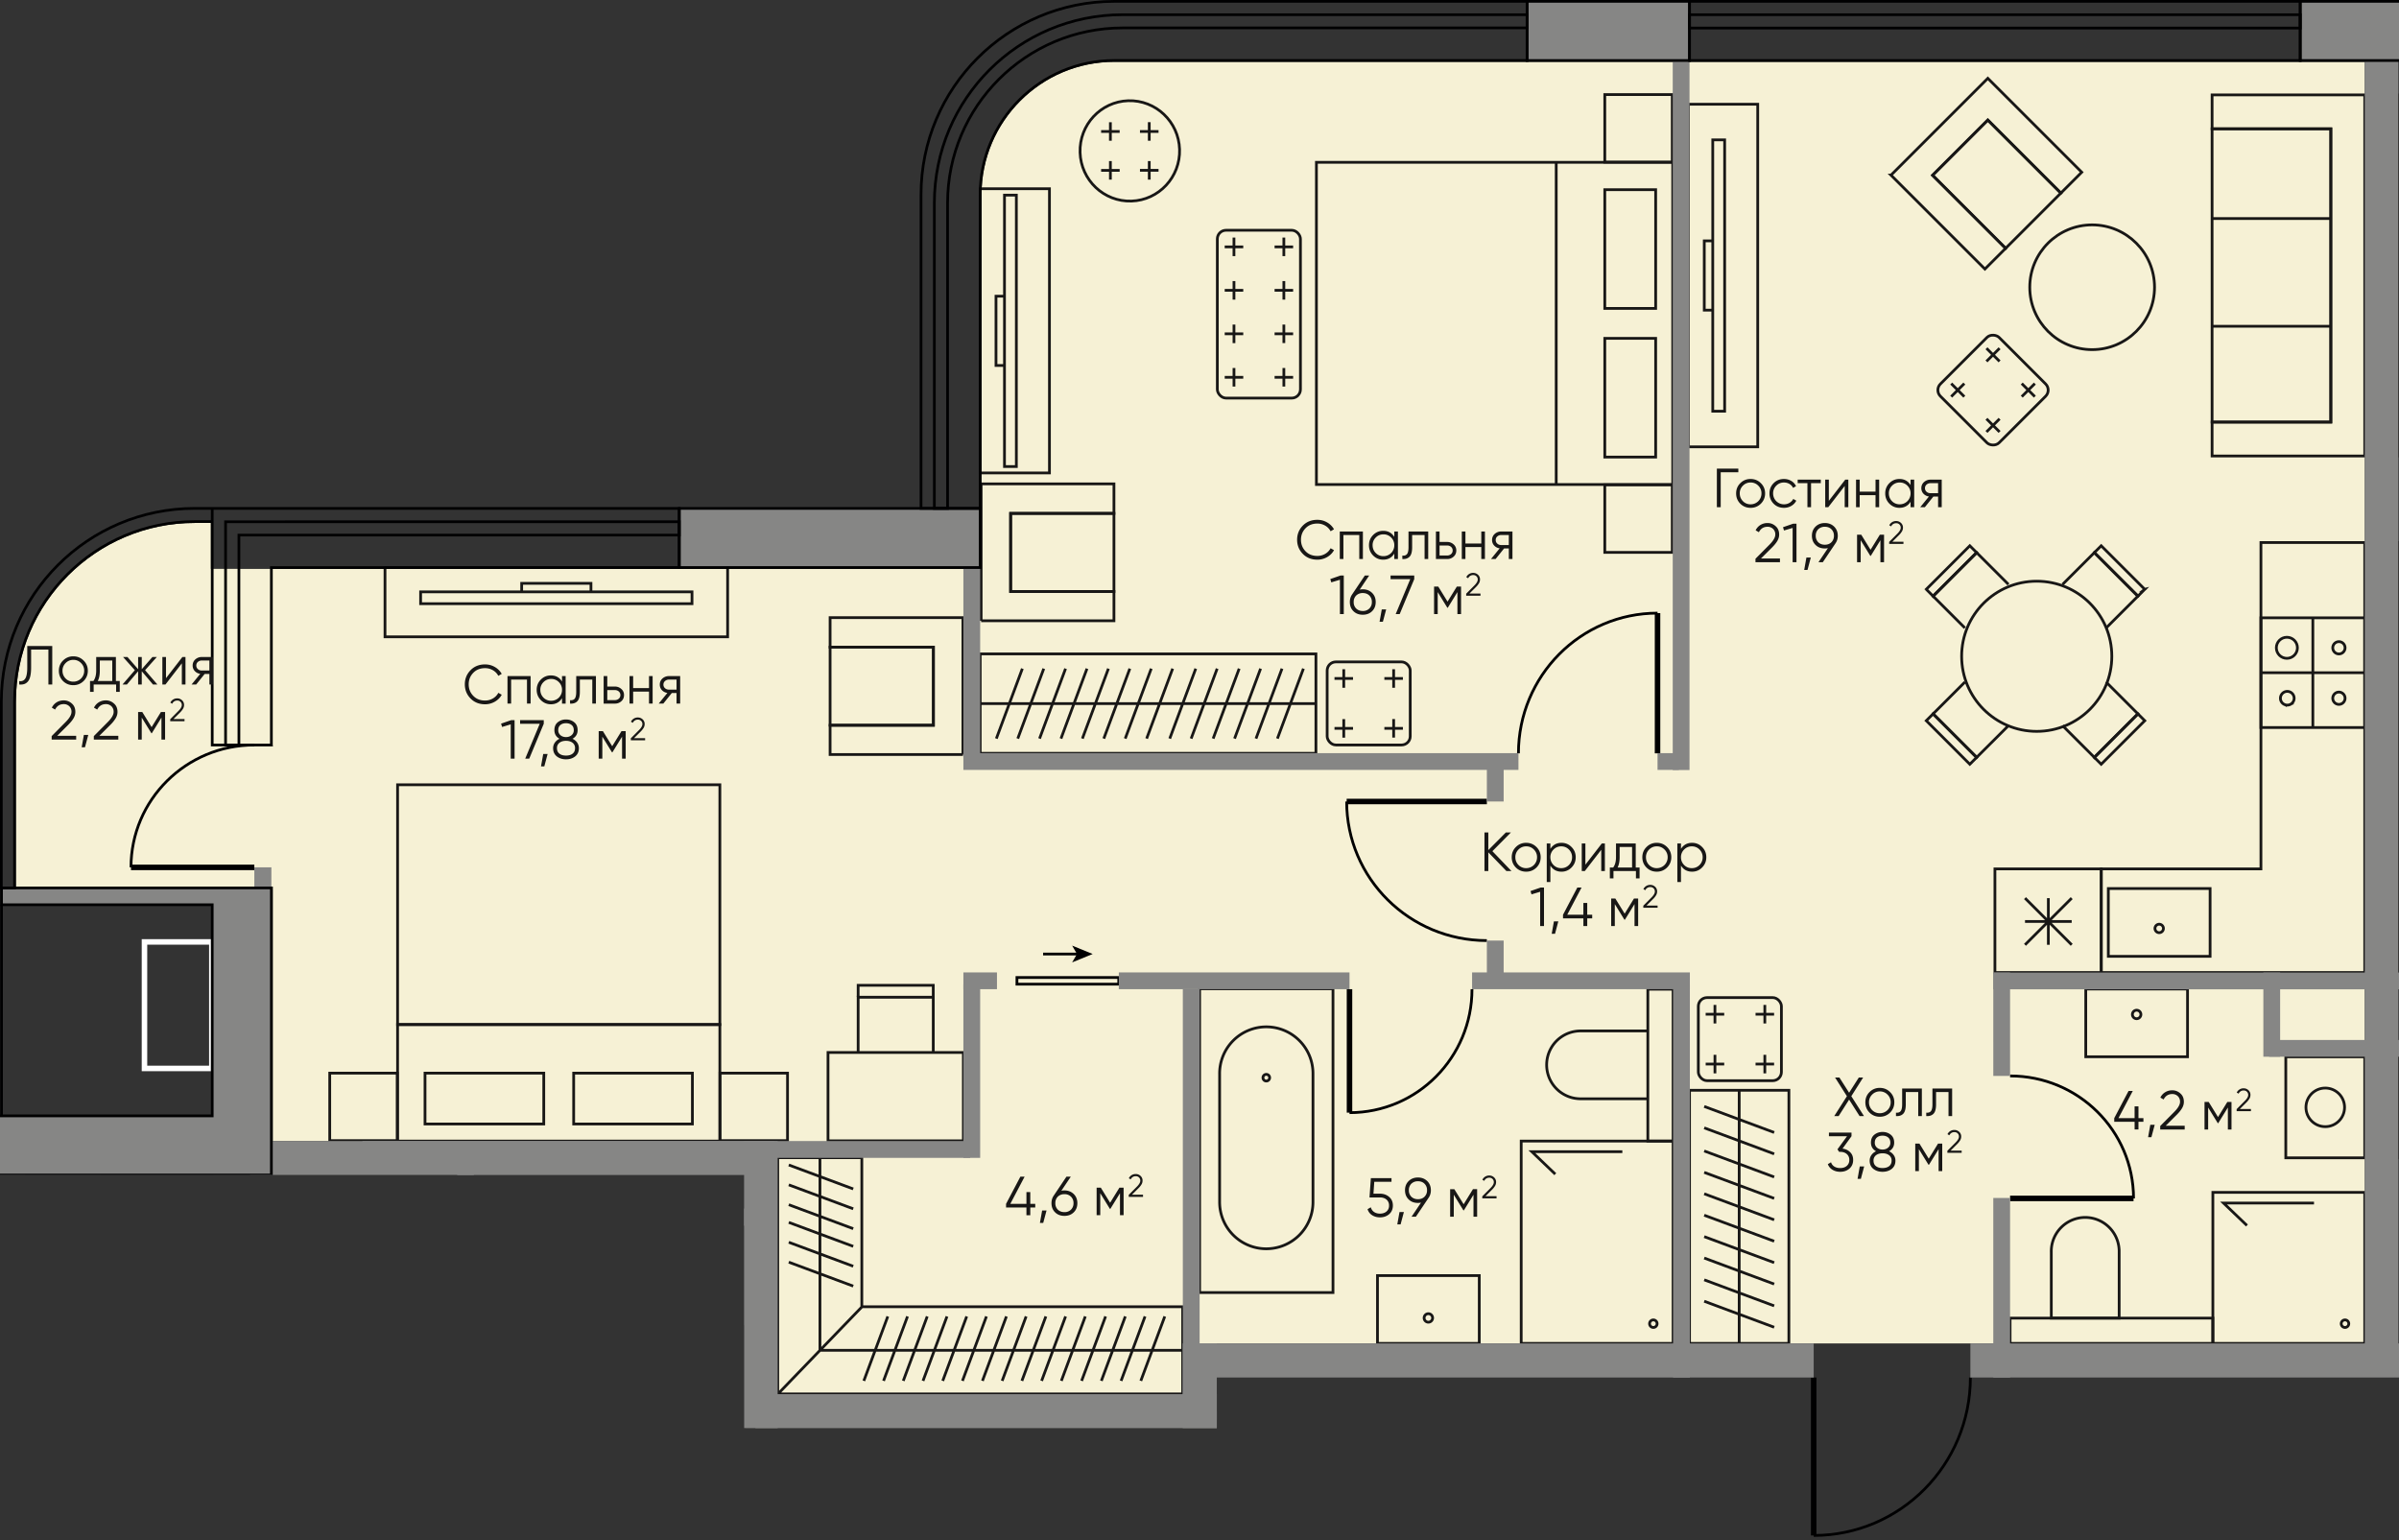 <svg version="1.1" xmlns="http://www.w3.org/2000/svg" xmlns:xlink="http://www.w3.org/1999/xlink" viewBox="59.03 0 217.853 139.886"><rect x="59.03" y="0" width="217.853" height="139.886" fill="#333333" stroke="none"/><path fill="none" d="M126.6 129.7v-22.988H59.03V44.51h81.879L140.907 0l135.976.002v125.104h-37.985l-.444 14.78h-15.103l-.693-14.78h-53.13v4.595H126.6z" data-name="Selection 1"></path><path d="M80.848 51.667h67.315v-5.618h-.002V17.68c0-6.652 5.412-12.064 12.064-12.064h37.357v.002h76.19v116.39H166.431v4.608H129.65V103.63H83.796V80.52H60.474V63.728c0-8.952 7.283-16.234 16.235-16.234h1.47v4.172h2.67Z" fill="#f6f1d5"></path><clipPath id="a"><path fill="none" d="M126.6 129.7v-22.988H59.03V44.51h81.879L140.907 0l135.976.002v125.104h-37.985l-.444 14.78h-15.103l-.693-14.78h-53.13v4.595H126.6z"></path></clipPath><g data-name="Layer 9" clip-path="url(#a)"><g data-name="Двери"><path fill="none" stroke="#000001" stroke-miterlimit="10" stroke-width=".25" d="M151.38 88.774h9.243v.605h-9.244zm2.374-2.132h3.179"></path><path fill="#000001" d="m158.256 86.642-1.865.762.443-.762-.443-.763 1.865.763z"></path><g fill="none" stroke="#000001" stroke-miterlimit="10"><path stroke-width=".5" d="M223.73 125.107v14.342"></path><path d="M237.96 125.107c0 7.92-6.37 14.342-14.23 14.342" stroke-dasharray="0 0 0 0 0 0 0 0 0 0 0 0" stroke-width=".25"></path></g><g fill="none" stroke="#000001" stroke-miterlimit="10"><path stroke-width=".5" d="M241.565 108.839h11.212"></path><path d="M241.565 97.715c6.192 0 11.212 4.98 11.212 11.124" stroke-dasharray="0 0 0 0 0 0 0 0 0 0 0 0" stroke-width=".25"></path></g><g fill="none" stroke="#000001" stroke-miterlimit="10"><path stroke-width=".5" d="M103.429 134.278v-11.199"></path><path d="M114.54 134.278c0-6.185-4.975-11.199-11.111-11.199" stroke-dasharray="0 0 0 0 0 0 0 0 0 0 0 0" stroke-width=".25"></path></g><g fill="none" stroke="#000001" stroke-miterlimit="10"><path stroke-width=".5" d="M181.578 89.839v11.212"></path><path d="M192.702 89.839c0 6.192-4.98 11.212-11.124 11.212" stroke-dasharray="0 0 0 0 0 0 0 0 0 0 0 0" stroke-width=".25"></path></g><g fill="none" stroke="#000001" stroke-miterlimit="10"><path stroke-width=".5" d="M194.052 72.791H181.32"></path><path d="M194.052 85.423c-7.031 0-12.732-5.656-12.732-12.632" stroke-dasharray="0 0 0 0 0 0 0 0 0 0 0 0" stroke-width=".25"></path></g><g fill="none" stroke="#000001" stroke-miterlimit="10"><path stroke-width=".5" d="M209.551 68.416V55.684"></path><path d="M196.92 68.416c0-7.031 5.655-12.732 12.631-12.732" stroke-dasharray="0 0 0 0 0 0 0 0 0 0 0 0" stroke-width=".25"></path></g><path d="M129.667 137.912c7.921 0 14.343 6.37 14.343 14.23" fill="none" stroke="#000001" stroke-dasharray="0 0 0 0 0 0 0 0 0 0 0 0" stroke-miterlimit="10" stroke-width=".25"></path><g fill="none" stroke="#000001" stroke-miterlimit="10"><path stroke-width=".5" d="M82.125 78.773h-11.2"></path><path d="M82.125 67.662c-6.185 0-11.2 4.974-11.2 11.11" stroke-dasharray="0 0 0 0 0 0 0 0 0 0 0 0" stroke-width=".25"></path></g></g><g data-name="Мебель" fill="none" stroke="#181716" stroke-dasharray="0 0 0 0 0 0 0 0 0 0 0 0" stroke-miterlimit="10" stroke-width=".25"><path d="M241.565 119.714h18.415v2.294h-18.415zM95.134 71.273H124.4V93.05H95.134z"></path><path d="M95.134 93.049H124.4v10.58H95.134z"></path><path d="M97.626 97.459h10.783v4.62H97.626zm13.499 0h10.782v4.62h-10.782zm-22.152 0h6.131v6.131h-6.131zm35.442 0h6.13v6.131h-6.13zM93.992 51.544h31.113v6.291H93.992z"></path><path d="M97.226 53.751h24.645v1.078H97.226zm9.177-.771h6.292v.771h-6.292zm72.171-38.241h21.775v29.265h-21.775zm21.776 0h10.58v29.265h-10.58z"></path><path d="M204.76 30.73h4.62v10.782h-4.62zm0-13.5h4.62v10.783h-4.62zm0 26.804h6.13v6.131h-6.13zm0-35.442h6.13v6.131h-6.13zm-56.72 8.549h6.291v25.812h-6.29z"></path><path d="M150.247 17.724h1.078V42.37h-1.078zm-.77 9.176h.77v6.293h-.77zm18.49 62.9h12.112v27.586h-12.112z"></path><path d="M174.023 113.413a4.24 4.24 0 0 1-4.24-4.24v-11.61a4.24 4.24 0 1 1 8.479 0v11.61a4.24 4.24 0 0 1-4.239 4.24Z"></path><path d="M174.326 97.876a.302.302 0 1 0-.606 0 .302.302 0 0 0 .606 0m-26.2-41.496h12.062v-2.657h-9.383v-7.096h9.383v-2.681h-12.062v12.435z"></path><path d="M150.805 46.626h9.383v7.092h-9.383zm79.945-30.721 8.53 8.529 1.88-1.88-6.635-6.634 1.28-1.28 2.622-2.622 1.115-1.116 6.635 6.635 1.895-1.896-8.529-8.529-8.792 8.793z"></path><path d="m234.528 15.916 5.015-5.014 6.634 6.634-5.014 5.015zm-88.055 52.612h-12.062V65.87h9.382v-7.096h-9.382v-2.68h12.062v12.434z"></path><path d="M134.411 58.773h9.382v7.092h-9.382zm139.361-17.361H259.91v-3.08h10.783V11.697H259.91v-3.08h13.863v32.795z"></path><path d="M259.909 29.63h10.783v8.702H259.91zm0-9.782h10.783v9.781H259.91zm0-8.151h10.783v8.151H259.91zm-47.551-2.229h6.291V40.58h-6.29z"></path><path d="M214.565 12.702h1.079v24.645h-1.079zm-.77 9.176h.77v6.292h-.77zm62.978 19.534h13.864v-3.08h-10.784V11.697h10.784v-3.08h-13.864v32.795zm-146.827 85.183h36.484v-7.918h-29.138V105.14h-7.635v21.455h.289zm15.079-7.037-2.176 5.85m3.967-5.85-2.176 5.85m3.967-5.85-2.175 5.85m19.998-2.772h-32.94m0-17.431v17.43m3.021-9.443-5.85-2.175m5.85 3.981-5.85-2.176m5.85 3.982-5.85-2.176m5.85-6.651-5.85-2.176m5.85 3.981-5.85-2.175m5.85 3.981-5.85-2.176m8.989 10.146-2.175 5.85m3.967-5.85-2.176 5.85m3.967-5.85-2.176 5.85m14.74-5.85-2.176 5.85m3.967-5.85-2.176 5.85m-4.989-5.85-2.176 5.85m3.967-5.85-2.176 5.85m3.968-5.85-2.176 5.85m12.975-5.85-2.176 5.85m-3.199-5.85-2.175 5.85m3.967-5.85-2.176 5.85m3.967-5.85-2.175 5.85m-23.524-6.731-7.646 7.929m91.812-4.598V99.02h-9.025v22.988h9.026zm-4.512-22.988v22.988m-3.176-13.588 6.352 2.362m-6.352-4.307 6.352 2.362m-6.352-4.307 6.352 2.362m-6.352 7.362 6.352 2.363m-6.352-4.307 6.352 2.362m-6.352-4.307 6.352 2.362m-6.352 5.451 6.352 2.363m-6.352-4.307 6.352 2.362m-6.352-16.164 6.352 2.363m-6.352-4.307 6.352 2.362M148.04 68.415h30.489v-9.026H148.04v9.026zm30.49-4.513h-30.49m13.589-3.176-2.363 6.352m4.308-6.352-2.363 6.352m4.308-6.352-2.363 6.352m-7.362-6.352-2.362 6.352m4.307-6.352-2.362 6.352m4.307-6.352-2.363 6.352m20.073-6.352-2.363 6.352m-3.472-6.352-2.363 6.352m4.308-6.352-2.363 6.352m4.308-6.352-2.363 6.352m-21.216-6.352-2.362 6.352m4.307-6.352-2.362 6.352m16.163-6.352-2.362 6.352m4.306-6.352-2.362 6.352m-60.151 46.548a.384.384 0 1 0-.77 0 .384.384 0 0 0 .77 0"></path><path d="M102.041 111.313h9.242v6.158h-9.242zm87.084 8.382a.384.384 0 1 1-.77 0 .384.384 0 0 1 .77 0"></path><path d="M184.119 115.85h9.242v6.158h-9.242zm67.351-2.297v6.161h-6.162v-6.161a3.082 3.082 0 0 1 6.161-.001Zm1.974-21.421a.384.384 0 1 0-.77 0 .384.384 0 0 0 .77 0"></path><path d="M248.438 89.82h9.242v6.157h-9.242zm-124.131 30.664h2.294v13.792h-2.294zm-6.162 3.791h6.162v6.161h-6.162c-1.7 0-3.08-1.38-3.08-3.08 0-1.7 1.38-3.08 3.08-3.08Zm90.524-34.438h2.294v13.793h-2.294zm-6.162 3.792h6.162v6.161h-6.162a3.081 3.081 0 0 1 0-6.161Zm69.473 26.245a.342.342 0 1 1 0 .685.342.342 0 0 1 0-.685"></path><path d="M259.98 108.291h13.792v13.717H259.98z"></path><path d="M269.165 109.258h-8.22l2.13 2.04m-53.905 8.576a.342.342 0 1 1-.342.342c0-.19.153-.342.342-.342"></path><path d="M197.17 103.63h13.793v18.378H197.17z"></path><path d="M206.355 104.596h-8.219l2.129 2.04m-88.982 4.677h9.172v7.17h-9.172z"></path><circle cx="115.869" cy="114.898" r="1.753"></circle><path d="M266.602 95.983h7.17v9.172h-7.17z"></path><circle cx="270.187" cy="100.569" r="1.753"></circle><path d="M276.821 95.983h7.17v9.172h-7.17z"></path><circle cx="249.018" cy="26.088" r="5.665"></circle><path d="M143.78 89.493v-.007h-6.822v1.078h6.821v-1.071zm0 6.093V90.57h-6.822v5.017m0-5.023h6.821v.005h-6.82z"></path><path d="M134.222 95.586h12.293v8.02h-12.293zm-41.336 20.552h6.16v9.242h-6.16z"></path><path d="M96.51 121.143c-.214 0-.385-.171-.385-.385s.171-.385.385-.385a.384.384 0 1 1 0 .77m-5.406 4.88h9.411v9.655h-9.41zm6.894 6.922-4.24-4.24m.001 4.24 4.24-4.24m-2.121 4.24v-4.24m2.12 2.121h-4.24m-20.475-19.397h4.984v4.714h-4.984z"></path><path d="M73.283 116.143H68.3v-4.714h4.984v4.714zm-4.983-9.428h4.983v4.714H68.3zm4.983 0h4.984v4.714h-4.984z"></path><circle cx="71.023" cy="113.786" r=".957"></circle><path d="M71.58 109.084a.558.558 0 1 0-1.115 0 .558.558 0 0 0 1.116 0Zm4.648 4.69a.623.623 0 1 0-1.246 0 .623.623 0 0 0 1.246 0Zm-.066-4.69a.558.558 0 1 0-1.115 0 .558.558 0 0 0 1.115 0Z"></path><path d="M91.104 106.715H61.46v9.428h29.644v9.88h9.411v-19.308h-9.41zm159.383-26.02h9.242v6.161h-9.242z"></path><path d="M254.723 84.32a.384.384 0 1 1 .385.385.384.384 0 0 1-.385-.386m-14.534-5.405h9.655v9.41h-9.655zm2.732 6.893 4.24-4.239m-4.24 0 4.24 4.24m-4.24-2.12h4.24m-2.121 2.119v-4.239m19.305-20.475h4.714v4.983h-4.714zm0 0v-4.984h4.714v4.984h-4.714zm4.714-4.984h4.713v4.984h-4.713zm0 4.984h4.713v4.983h-4.713z"></path><circle cx="266.702" cy="58.832" r=".957"></circle><path d="M271.403 59.39a.558.558 0 1 0 0-1.115.558.558 0 0 0 0 1.115Zm-4.69 4.647a.623.623 0 1 0 .001-1.245.623.623 0 0 0 0 1.245Zm4.69-.066a.558.558 0 1 0 0-1.115.558.558 0 0 0 0 1.115Z"></path><path d="M273.772 78.914V49.27h-9.427v29.644h-14.501v9.41h23.928v-9.41zm3.049-22.805h4.714v4.984h-4.714zm0 4.984h4.714v4.983h-4.714z"></path><path d="M276.821 78.914V49.27h9.428v29.644h14.501v9.41h-23.929v-9.41z"></path><rect x="169.576" y="20.912" width="7.547" height="15.242" rx=".788" ry=".788"></rect><path d="M171.086 21.577v1.685m.843-.842h-1.685m5.372-.843v1.685m.842-.842h-1.684m-3.687 3.107v1.684m.842-.842h-1.684m5.371-.842v1.684m.842-.842h-1.684m-3.687 3.107v1.684m.842-.842h-1.684m5.371-.842v1.684m.842-.842h-1.684m-3.687 3.107v1.684m.842-.842h-1.684m5.371-.842v1.684m.842-.842h-1.684"></path><rect x="236.244" y="31.656" width="7.544" height="7.544" rx=".786" ry=".786" transform="rotate(-45 240.016 35.428)"></rect><path d="m240.612 31.63-1.191 1.19m1.191 0-1.191-1.19m4.394 3.203-1.191 1.19m1.191.001-1.191-1.191m-5.214 0-1.192 1.19m1.192.001-1.192-1.191m4.394 3.203-1.191 1.19m1.191.001-1.191-1.191"></path><ellipse cx="161.629" cy="13.705" rx="4.52" ry="4.559" transform="rotate(-1.81 161.629 13.705)"></ellipse><path d="M164.236 11.94h-1.685m.842.843v-1.685m.843 4.372h-1.685m.842.842v-1.684m-2.687-2.688h-1.684m.842.843v-1.684m.842 4.371h-1.684m.842.842v-1.684"></path><rect x="179.549" y="60.113" width="7.544" height="7.544" rx=".786" ry=".786"></rect><path d="M181.056 60.778v1.684m.842-.842h-1.684m5.372-.842v1.684m.842-.842h-1.685m-3.687 3.687v1.685m.842-.842h-1.684m5.372-.843v1.685m.842-.842h-1.685"></path><rect x="213.256" y="90.602" width="7.544" height="7.544" rx=".786" ry=".786"></rect><path d="M214.763 91.267v1.685m.843-.842h-1.685m5.372-.843v1.685m.842-.842h-1.684m-3.687 3.687v1.684m.842-.842h-1.684m5.371-.842v1.684m.842-.842h-1.684M65.842 141.85l-2.87 2.872-.016.014-3.955-3.955 2.886-2.886m16.329-8.419.004-.004-3.955-3.955-.62.62 3.955 3.955.617-.616zm-3.504 3.505 2.87-2.871.016-.015-3.956-3.955-2.886 2.886"></path><path d="m73.642 126.14.003-.003 3.955 3.955-.002.003zm-15.26 3.336-.004-.004 3.956-3.955.62.62-3.956 3.955-.616-.616zm3.505 3.505-2.871-2.871-.015-.015 3.955-3.955 2.886 2.886"></path><path d="m58.998 130.092 3.956-3.955.002.003-3.955 3.955zm11.758 11.758 2.871 2.872.015.014 3.956-3.955-2.886-2.886"></path><circle cx="68.411" cy="135.554" r="6.819"></circle><path d="m237.912 69.404-.004.004-3.955-3.955.62-.62 3.955 3.955-.616.616zm3.505-3.504-2.872 2.87-.014.015-3.956-3.955 2.886-2.886"></path><path d="m234.573 64.833.002-.003 3.956 3.955-.003.003zm19.217-11.308.005-.004-3.956-3.955-.62.62 3.956 3.955.616-.616zm-3.504 3.505 2.871-2.871.015-.015-3.956-3.955-2.885 2.886"></path><path d="m249.217 50.189.002-.003 3.956 3.955-.003.003zm-15.261 3.336-.003-.004 3.955-3.955.62.62-3.955 3.955-.617-.616zm3.505 3.505-2.871-2.871-.015-.015 3.956-3.955 2.886 2.886"></path><path d="m234.573 54.141 3.955-3.955.003.003-3.956 3.955zm15.262 15.263.004.004 3.956-3.955-.62-.62-3.956 3.955.616.616zM246.33 65.9l2.872 2.87.014.015 3.956-3.955-2.886-2.886"></path><path d="m249.217 68.785 3.955-3.955.003.003-3.956 3.955z"></path><circle cx="243.985" cy="59.603" r="6.819"></circle></g><g data-name="Кондиционеры" fill="none" stroke-miterlimit="10"><path stroke="#fff" stroke-width=".5" d="M72.15 85.545h6.118v11.489H72.15z"></path><path stroke="#000001" stroke-width=".245" d="M59.168 101.361V82.15"></path></g><g data-name="Стены" fill="#868685"><path d="M210.93 2.47h1.525v67.464h-1.525zm-44.487 87.355h1.524v39.38h-1.524zm-19.928-.435h1.524v15.766h-1.524zm-45.975 15.975h1.524v30.436h-1.524z"></path><path d="M91.944 103.63h55.192v1.524H91.944zm9.322 6.134h26.714v1.549h-26.714zm109.697-20.306h1.524v40.245h-1.524zm29.077 19.338h1.525v20.907h-1.524zm0-20.471h1.525v9.389h-1.524zm24.525 0h1.524v7.646h-1.524z"></path><path d="M265.085 94.447h20.931v1.524h-20.93zm-25.045-6.122h70.513v1.524H240.04zm-73.61 39.833h46.025v1.545H166.43zm73.61 0h61.266v1.545h-61.265zm-93.525-59.76h50.405v1.524h-50.405z"></path><path d="M146.515 48.64h1.524v20.146h-1.524zm63.036 19.758h1.933v1.524h-1.933zm-15.499.934h1.525v3.458h-1.525zm0 16.089h1.525v3.457h-1.525z"></path><path d="M192.71 88.313h19.777v1.524H192.71zm-32.079 0h20.948v1.524H160.63zm-14.116 0h3.05v1.524h-3.05zm-45.637 45.963h2.551v1.525h-2.55zm13.624 0h13.973v1.525h-13.973zM81.728 103.63h47.591v3.085H81.728z"></path><path d="M126.6 103.63h3.05v34.252h-3.05zM273.772 3.417h3.05v120.525h-3.05zM167.491 122.008h56.24v3.098h-56.24z"></path><path d="M237.96 122.008h74.674v3.098H237.96zm-110.328 4.608h41.896v3.085h-41.896z"></path><path d="M166.43 122.008h3.098v6.923h-3.097zM82.125 78.771h1.549v1.87h-1.549z"></path></g><g data-name="Пилоны"><g fill="#868685"><path d="M46.414 101.343h37.26v5.372h-37.26z"></path><path d="M78.302 80.642h5.372v24.75h-5.372zm42.41-34.47h27.328v5.372h-27.328z"></path><path d="M59.168 80.642H81.24v1.524H59.168zM197.705.123h14.75v5.372h-14.75zm70.207 0h14.75v5.372h-14.75z"></path></g><path d="M120.712 46.172h27.328v5.372h-27.328zM197.705.123h14.75v5.372h-14.75zm70.207 0h14.75v5.372h-14.75zM78.302 80.642H59.168v1.524h19.134v19.177H46.414v5.372h37.26V80.642H78.3z" fill="none" stroke="#000001" stroke-miterlimit="10" stroke-width=".245"></path></g><g data-name="Окна" fill="none" stroke="#000001" stroke-miterlimit="10" stroke-width=".245"><path d="M212.455.124h55.458v5.372h-55.458z"></path><path d="M212.455 1.336h55.458v1.211h-55.458zM197.705.123h-37.48c-9.696 0-17.557 7.861-17.557 17.557v28.492h5.37V17.68c0-6.72 5.467-12.187 12.187-12.187h37.48V.123Z"></path><path d="M145.079 46.172V18.433c0-8.766 7.131-15.898 15.897-15.898h36.729v-1.2h-36.729c-9.442 0-17.097 7.655-17.097 17.098v27.74h1.2ZM80.726 67.66V48.597h39.986v-1.212H79.514v20.277h1.212z"></path><path d="M83.674 67.66V51.545h37.038v-5.372h-42.41v21.489h5.372zm-5.372-21.488h-1.593c-9.697 0-17.557 7.86-17.557 17.557v16.913h1.2V63.729c0-9.02 7.338-16.357 16.357-16.357h1.593v-1.2Z"></path></g><path d="M214.938 42.561h1.95v.33h-1.6v3.17h-.35v-3.5Zm3.995 3.185c-.257.25-.567.375-.93.375-.37 0-.682-.125-.935-.375-.254-.253-.38-.565-.38-.935s.126-.68.38-.93a1.27 1.27 0 0 1 .934-.38c.367 0 .677.127.931.38.256.25.385.56.385.93 0 .367-.13.678-.385.935Zm-1.63-.23a.95.95 0 0 0 .7.285.978.978 0 0 0 .985-.99.95.95 0 0 0-.286-.7.944.944 0 0 0-.7-.29.943.943 0 0 0-.699.29.95.95 0 0 0-.285.7c0 .274.095.508.285.705Zm3.729.605c-.376 0-.69-.125-.94-.375a1.29 1.29 0 0 1-.375-.935c0-.37.125-.68.375-.93.25-.253.564-.38.94-.38.247 0 .468.06.665.178s.34.277.43.477l-.27.155c-.067-.15-.174-.269-.322-.357s-.317-.133-.503-.133a.943.943 0 0 0-.7.29.95.95 0 0 0-.285.7.978.978 0 0 0 .985.99c.183 0 .35-.043.498-.13a.916.916 0 0 0 .347-.36l.275.16c-.104.2-.255.359-.455.475-.2.117-.422.175-.665.175Zm1.245-2.56h2.1v.32h-.885v2.18h-.33v-2.18h-.885v-.32Zm2.83 1.925 1.49-1.925h.28v2.5h-.33v-1.925l-1.49 1.925h-.28v-2.5h.33v1.925Zm4.24-.835v-1.09h.33v2.5h-.33v-1.09h-1.44v1.09h-.33v-2.5h.33v1.09h1.44Zm3.181-.6v-.49h.33v2.5h-.33v-.49c-.23.367-.567.55-1.01.55-.357 0-.662-.126-.915-.38-.25-.253-.375-.563-.375-.93s.125-.677.375-.93c.253-.253.557-.38.915-.38.443 0 .78.184 1.01.55Zm-1.685 1.465a.95.95 0 0 0 .7.285.978.978 0 0 0 .985-.99.95.95 0 0 0-.285-.7.944.944 0 0 0-.7-.29.943.943 0 0 0-.7.29.95.95 0 0 0-.285.7c0 .274.095.508.285.705Zm3.499-1.955h1.016v2.5h-.33v-.96h-.431l-.77.96h-.42l.79-.97a.82.82 0 0 1-.497-.252.713.713 0 0 1-.193-.503.72.72 0 0 1 .24-.555.87.87 0 0 1 .595-.22Zm0 1.23h.686v-.91h-.686a.524.524 0 0 0-.36.127c-.096.086-.145.195-.145.328s.05.243.146.328.216.127.36.127Zm-13.672 6.27h-2.225v-.315l1.26-1.27c.36-.36.54-.668.54-.925a.681.681 0 0 0-.203-.517.703.703 0 0 0-.503-.193c-.356 0-.618.165-.785.495l-.295-.175c.107-.213.255-.377.446-.49.19-.113.401-.17.634-.17.28 0 .526.095.736.285.213.183.32.439.32.765 0 .194-.054.383-.16.568-.107.185-.27.387-.49.607l-1 .995h1.724v.34Zm.275-3.18.924-.32h.3v3.5h-.35v-3.115l-.784.235-.09-.3Zm2.125 2.755h.4l-.3 1.125h-.3l.2-1.125Zm2.85-1.98c0 .264-.072.497-.216.7l-1.145 1.705h-.395l.86-1.28c-.09.02-.183.03-.28.03-.346 0-.628-.106-.844-.32-.22-.213-.33-.491-.33-.835 0-.337.11-.613.33-.83.222-.216.505-.325.844-.325s.622.109.845.325c.22.217.33.493.33.83Zm-1.776-.59a.8.8 0 0 0-.225.59.8.8 0 0 0 .225.59c.157.15.357.225.6.225.247 0 .445-.075.595-.225a.789.789 0 0 0 .23-.59.789.789 0 0 0-.23-.59c-.15-.15-.348-.225-.594-.225a.835.835 0 0 0-.601.225Zm5.596.495h.38v2.5h-.33v-1.995l-.876 1.42h-.04l-.875-1.42v1.995h-.33v-2.5h.381l.845 1.37.845-1.37Zm2.143.835h-1.298v-.183l.736-.74c.21-.21.314-.39.314-.54a.395.395 0 0 0-.411-.414.482.482 0 0 0-.458.288l-.172-.102a.684.684 0 0 1 .63-.385.62.62 0 0 1 .429.167.557.557 0 0 1 .186.446.653.653 0 0 1-.094.33 1.764 1.764 0 0 1-.285.355l-.583.58h1.006v.198Zm21.34 52.154h.45v.33h-.45v.7h-.35v-.7h-1.85v-.33l1.3-2.47h.384l-1.3 2.47h1.465v-1.07h.351v1.07Zm1.075.605h.4l-.3 1.125h-.3l.2-1.125Zm3.124.425h-2.224v-.315l1.26-1.27c.36-.36.54-.669.54-.925a.681.681 0 0 0-.203-.518.703.703 0 0 0-.503-.193c-.356 0-.618.166-.785.496l-.295-.175c.107-.214.255-.377.446-.49.189-.114.4-.17.634-.17.28 0 .526.095.736.285.213.183.319.438.319.765 0 .193-.053.382-.16.567-.107.185-.27.388-.49.608l-1 .995h1.725v.34Zm3.87-2.5h.38v2.5h-.33v-1.995l-.875 1.42h-.04l-.875-1.42v1.995h-.33v-2.5h.38l.846 1.37.844-1.37Zm2.145.835h-1.298v-.184l.735-.74c.21-.21.315-.39.315-.54a.395.395 0 0 0-.411-.414.482.482 0 0 0-.458.289l-.172-.102a.684.684 0 0 1 .63-.385c.163 0 .306.056.428.167a.557.557 0 0 1 .187.445.653.653 0 0 1-.094.331 1.764 1.764 0 0 1-.285.354l-.583.58h1.006v.199Zm-68.882-23.61 1.729 1.8h-.46l-1.64-1.695v1.695h-.35v-3.5h.35v1.6l1.59-1.6h.46l-1.68 1.7Zm4 1.485c-.257.25-.568.375-.931.375-.37 0-.682-.125-.935-.375-.254-.253-.38-.565-.38-.935s.126-.68.38-.93a1.27 1.27 0 0 1 .935-.38c.367 0 .677.127.93.38.256.25.385.56.385.93 0 .367-.129.678-.384.935Zm-1.63-.23a.95.95 0 0 0 .699.285.978.978 0 0 0 .985-.99.95.95 0 0 0-.285-.7.944.944 0 0 0-.7-.29.943.943 0 0 0-.7.29.95.95 0 0 0-.285.7c0 .274.095.508.286.705Zm3.905-2.015c.356 0 .66.127.91.38.253.253.38.563.38.93s-.127.677-.38.93a1.23 1.23 0 0 1-.91.38c-.443 0-.78-.183-1.01-.55v1.49h-.33v-3.5h.33v.49c.23-.366.567-.55 1.01-.55Zm-.726 2.015c.19.19.424.285.7.285s.51-.095.7-.285a.982.982 0 0 0 .286-.705.955.955 0 0 0-.285-.7c-.19-.193-.424-.29-.7-.29s-.51.097-.7.29a.955.955 0 0 0-.286.7c0 .274.096.508.285.705Zm2.895-.03 1.49-1.925h.28v2.5h-.33V77.18l-1.49 1.925h-.28v-2.5h.33v1.925Zm4.571-1.925v2.18h.349v.99h-.33v-.67h-2.04v.67h-.33v-.99h.305c.17-.227.255-.542.255-.945v-1.235h1.79Zm-1.646 2.18h1.315v-1.86h-1.13v.915c0 .387-.061.702-.185.945Zm4.491.005c-.257.25-.567.375-.93.375-.37 0-.682-.125-.935-.375-.254-.253-.38-.565-.38-.935s.126-.68.38-.93a1.27 1.27 0 0 1 .934-.38c.367 0 .677.127.93.38.257.25.386.56.386.93 0 .367-.13.678-.385.935Zm-1.63-.23a.95.95 0 0 0 .7.285.978.978 0 0 0 .985-.99.95.95 0 0 0-.286-.7.944.944 0 0 0-.7-.29.943.943 0 0 0-.699.29.95.95 0 0 0-.285.7c0 .274.095.508.285.705Zm3.905-2.015c.356 0 .659.127.909.38.253.253.38.563.38.93s-.127.677-.38.93c-.25.254-.553.38-.91.38-.443 0-.78-.183-1.01-.55v1.49h-.33v-3.5h.33v.49c.23-.366.567-.55 1.01-.55Zm-.726 2.015c.19.19.424.285.7.285s.51-.095.7-.285a.982.982 0 0 0 .285-.705.955.955 0 0 0-.285-.7c-.19-.193-.424-.29-.7-.29s-.51.097-.7.29a.955.955 0 0 0-.285.7c0 .274.095.508.285.705Zm-13.948 2.365.925-.32h.3v3.5h-.35V80.99l-.785.235-.09-.3Zm2.125 2.755h.4l-.3 1.125h-.3l.2-1.125Zm3.026-.605h.45v.33h-.45v.7h-.35v-.7h-1.85v-.33l1.3-2.47h.384l-1.3 2.47h1.465v-1.07h.35v1.07Zm4.244-1.47h.38v2.5h-.33V82.11l-.875 1.42h-.04l-.875-1.42v1.995h-.33v-2.5h.38l.845 1.37.845-1.37Zm2.145.835h-1.298v-.184l.735-.74c.21-.21.314-.39.314-.54a.395.395 0 0 0-.41-.413.482.482 0 0 0-.459.288l-.172-.102a.684.684 0 0 1 .63-.385c.163 0 .307.056.43.167a.557.557 0 0 1 .186.446.653.653 0 0 1-.094.33 1.764 1.764 0 0 1-.285.355l-.583.58h1.006v.198Zm17.592 17.116 1.15 1.805h-.4l-.95-1.495-.95 1.495h-.4l1.15-1.805-1.075-1.695h.395l.88 1.38.88-1.38h.394l-1.074 1.695Zm3.52 1.491c-.257.25-.568.375-.93.375-.371 0-.682-.125-.935-.375-.254-.254-.38-.565-.38-.936s.126-.68.38-.93a1.27 1.27 0 0 1 .934-.38c.367 0 .677.127.93.38.257.25.386.56.386.93 0 .367-.13.679-.385.936Zm-1.63-.23a.95.95 0 0 0 .7.285.978.978 0 0 0 .985-.99.95.95 0 0 0-.286-.7.944.944 0 0 0-.7-.29.943.943 0 0 0-.7.29.95.95 0 0 0-.284.7.98.98 0 0 0 .285.705Zm2.726-1.956h1.79v2.5h-.33v-2.18h-1.13v1.116c0 .416-.08.703-.24.86-.158.156-.375.224-.651.204v-.31c.193.02.335-.026.425-.14.09-.113.136-.318.136-.615v-1.435Zm2.75 0h1.79v2.5h-.33v-2.18h-1.13v1.116c0 .416-.08.703-.24.86-.158.156-.375.224-.651.204v-.31c.193.02.335-.026.425-.14.09-.113.136-.318.136-.615v-1.435Zm-7.349 4.331-.815 1.125c.277.033.506.141.69.324.183.174.275.409.275.705 0 .33-.115.594-.344.79-.224.19-.5.286-.83.286-.264 0-.498-.062-.7-.183s-.345-.293-.426-.512l.29-.17c.057.17.158.3.302.39.146.09.324.135.533.135.247 0 .446-.066.597-.198a.673.673 0 0 0 .228-.538.674.674 0 0 0-.228-.537c-.151-.132-.35-.198-.597-.198v-.004l-.005.004h-.095l-.15-.23.87-1.19h-1.645v-.33h2.05v.33Zm.75 2.745h.4l-.3 1.125h-.3l.2-1.125Zm2.66-1.381c.18.084.321.2.425.35s.155.319.155.505c0 .317-.111.566-.335.745-.226.177-.505.266-.835.266s-.608-.089-.835-.266c-.223-.18-.335-.428-.335-.745 0-.186.052-.355.156-.505a1.02 1.02 0 0 1 .424-.35c-.31-.176-.464-.438-.464-.784 0-.314.102-.554.31-.72.212-.167.461-.25.744-.25.286 0 .533.083.74.25.21.166.315.406.315.72 0 .346-.155.608-.465.784Zm-1.185 1.355c.147.114.345.17.595.17s.448-.056.595-.17c.15-.116.226-.283.226-.5a.59.59 0 0 0-.226-.494c-.153-.117-.352-.176-.595-.176s-.441.059-.595.176a.59.59 0 0 0-.225.494c0 .22.075.387.225.5Zm-.11-2.14a.57.57 0 0 0 .202.46c.136.114.303.17.503.17s.367-.056.502-.17a.567.567 0 0 0 .203-.46c0-.203-.065-.359-.195-.467s-.3-.163-.51-.163-.38.054-.51.163-.195.264-.195.468Zm5.745.09h.38v2.5h-.33v-1.995l-.875 1.42h-.04l-.875-1.42v1.995h-.33v-2.5h.38l.846 1.37.844-1.37Zm2.144.835h-1.298v-.183l.735-.74c.21-.21.315-.39.315-.54a.395.395 0 0 0-.411-.414.482.482 0 0 0-.458.289l-.172-.103a.684.684 0 0 1 .63-.384c.163 0 .306.055.428.166a.557.557 0 0 1 .187.446.653.653 0 0 1-.094.331 1.764 1.764 0 0 1-.285.354l-.583.58h1.006v.198Zm-53.415 3.714h.59c.33 0 .606.097.83.29.23.19.344.452.344.785 0 .33-.115.593-.344.79-.224.19-.5.285-.83.285-.27 0-.508-.066-.713-.198a.953.953 0 0 1-.412-.547l.295-.17c.05.183.148.325.294.425.147.1.326.15.536.15.246 0 .445-.066.597-.197a.676.676 0 0 0 .228-.538.677.677 0 0 0-.228-.538c-.152-.13-.351-.197-.597-.197h-.95l.124-1.75h1.875v.33h-1.565l-.074 1.08Zm2.364 1.665h.4l-.3 1.125h-.3l.2-1.125Zm2.851-1.98c0 .264-.072.497-.215.7l-1.146 1.705h-.394l.86-1.28c-.09.02-.184.03-.28.03-.347 0-.63-.106-.845-.32-.22-.213-.33-.491-.33-.835 0-.337.11-.613.33-.83.223-.217.505-.325.845-.325s.62.108.845.325c.22.217.33.493.33.83Zm-1.776-.59a.8.8 0 0 0-.224.59.8.8 0 0 0 .224.59c.157.15.358.225.6.225.247 0 .445-.075.596-.225a.789.789 0 0 0 .23-.59.789.789 0 0 0-.23-.59c-.15-.15-.35-.225-.595-.225a.835.835 0 0 0-.6.225Zm5.595.495h.38v2.5h-.33v-1.995l-.875 1.42h-.04l-.875-1.42v1.995h-.33V108h.38l.845 1.37.845-1.37Zm2.144.835h-1.297v-.183l.735-.74c.21-.21.314-.39.314-.54a.395.395 0 0 0-.41-.414.482.482 0 0 0-.459.288l-.172-.102a.684.684 0 0 1 .63-.385.62.62 0 0 1 .429.167.557.557 0 0 1 .187.446.653.653 0 0 1-.094.33 1.764 1.764 0 0 1-.285.355l-.583.58h1.005v.198Zm-42.342.5h.45v.33h-.45v.7h-.35v-.7h-1.85v-.33l1.3-2.47h.385l-1.3 2.47h1.465v-1.07h.35v1.07Zm1.075.605h.4l-.3 1.125h-.3l.2-1.125Zm2.025-1.826c.34 0 .62.109.845.326.22.216.33.493.33.83 0 .343-.11.621-.33.835-.217.213-.499.32-.845.32s-.63-.107-.845-.32c-.22-.214-.33-.492-.33-.836 0-.263.071-.496.215-.7l1.144-1.705h.396l-.86 1.28c.09-.02.183-.03.28-.03Zm-.6 1.745c.156.15.357.226.6.226a.81.81 0 0 0 .595-.225.789.789 0 0 0 .23-.59.789.789 0 0 0-.23-.59.808.808 0 0 0-.595-.226.835.835 0 0 0-.6.225.8.8 0 0 0-.225.59.8.8 0 0 0 .224.59Zm5.595-1.995h.38v2.5h-.33v-1.995l-.875 1.42h-.04l-.875-1.42v1.995h-.33v-2.5h.38l.845 1.37.845-1.37Zm2.143.836h-1.297v-.184l.735-.74c.21-.21.314-.39.314-.54a.395.395 0 0 0-.41-.414.482.482 0 0 0-.459.288l-.172-.102a.684.684 0 0 1 .63-.384c.163 0 .307.055.429.166a.557.557 0 0 1 .187.446.653.653 0 0 1-.094.331 1.764 1.764 0 0 1-.285.354l-.583.58h1.005v.198Zm-53.445 14.47h-2.225v-.314l1.26-1.27c.36-.36.54-.669.54-.925a.681.681 0 0 0-.202-.518.703.703 0 0 0-.503-.193c-.357 0-.618.165-.785.495l-.295-.174c.106-.214.255-.377.445-.49.19-.114.401-.17.635-.17.28 0 .525.095.735.285.213.183.32.438.32.765 0 .193-.053.382-.16.567-.107.185-.27.387-.49.608l-1 .995h1.725v.34Zm.7-.424h.4l-.3 1.125h-.3l.2-1.125Zm1.435-1.666h.59c.33 0 .607.097.83.29.23.19.345.452.345.785 0 .33-.115.594-.345.79-.223.19-.5.286-.83.286-.27 0-.508-.066-.713-.198a.953.953 0 0 1-.412-.548l.295-.17c.05.184.149.326.295.425.147.1.325.15.535.15.246 0 .446-.065.598-.197a.676.676 0 0 0 .227-.538.677.677 0 0 0-.227-.537c-.152-.132-.352-.197-.598-.197h-.95l.125-1.75h1.875v.33h-1.565l-.075 1.08Zm5.634-.41h.38v2.5h-.33v-1.995l-.875 1.42h-.04l-.875-1.42v1.996h-.33v-2.5h.38l.845 1.37.845-1.37Zm2.145.835h-1.298v-.183l.735-.74c.21-.21.315-.39.315-.54a.395.395 0 0 0-.411-.414.482.482 0 0 0-.458.289l-.172-.102a.684.684 0 0 1 .63-.385c.163 0 .306.055.428.166a.557.557 0 0 1 .187.446.653.653 0 0 1-.094.331 1.764 1.764 0 0 1-.285.354l-.583.58h1.006v.199Zm59.359-70.675c-.533 0-.972-.176-1.315-.525-.347-.354-.52-.782-.52-1.285s.173-.932.52-1.286c.343-.35.782-.524 1.315-.524.32 0 .615.077.885.232.27.155.48.364.63.627l-.31.18a1.243 1.243 0 0 0-.49-.51 1.39 1.39 0 0 0-.715-.19c-.44 0-.797.143-1.07.426-.277.286-.415.634-.415 1.045s.138.758.415 1.045c.273.283.63.425 1.07.425.26 0 .498-.064.715-.19.217-.127.38-.297.49-.51l.31.174c-.144.264-.352.474-.625.63s-.57.236-.89.236Zm2.039-2.56h2.1v2.5h-.33v-2.18h-1.44v2.18h-.33v-2.5Zm4.951.49v-.49h.33v2.5h-.33v-.49c-.23.367-.566.55-1.01.55-.357 0-.662-.127-.914-.38-.25-.254-.375-.564-.375-.93s.125-.677.375-.93c.252-.253.557-.38.915-.38.443 0 .779.183 1.01.55Zm-1.684 1.465a.95.95 0 0 0 .699.285.978.978 0 0 0 .985-.99.95.95 0 0 0-.285-.7.944.944 0 0 0-.7-.29.943.943 0 0 0-.7.29.95.95 0 0 0-.284.7c0 .273.094.508.285.705Zm2.974-1.955h1.79v2.5h-.33v-2.18h-1.13v1.115c0 .416-.08.703-.24.86-.157.156-.374.225-.65.205v-.31c.193.02.335-.027.425-.14.09-.114.135-.318.135-.615V48.27Zm2.82.95h.685a.85.85 0 0 1 .59.22.706.706 0 0 1 .245.555c0 .23-.082.416-.245.56a.843.843 0 0 1-.59.215h-1.015v-2.5h.33v.95Zm0 1.23h.685a.525.525 0 0 0 .36-.128c.096-.085.145-.194.145-.327s-.049-.243-.145-.328-.217-.127-.36-.127h-.685v.91Zm3.79-1.09v-1.09h.33v2.5h-.33v-1.09h-1.44v1.09h-.33v-2.5h.33v1.09h1.44Zm1.814-1.09h1.016v2.5h-.33v-.96h-.43l-.77.96h-.42l.79-.97a.82.82 0 0 1-.498-.253.713.713 0 0 1-.193-.502.72.72 0 0 1 .24-.555.87.87 0 0 1 .595-.22Zm0 1.23h.686v-.91h-.686a.524.524 0 0 0-.36.127c-.096.085-.145.194-.145.328s.05.242.146.327.216.128.36.128Zm-15.526 3.09.925-.32h.3v3.5h-.35v-3.116l-.785.236-.09-.3Zm2.95.93c.34 0 .621.108.845.325.22.216.33.493.33.83 0 .343-.11.622-.33.835-.217.213-.498.32-.845.32s-.629-.107-.845-.32c-.22-.213-.33-.492-.33-.836 0-.263.072-.496.215-.7l1.145-1.704h.395l-.86 1.28c.09-.02.183-.03.28-.03Zm-.6 1.745c.157.15.357.225.6.225a.807.807 0 0 0 .595-.225.789.789 0 0 0 .23-.59.789.789 0 0 0-.23-.59c-.15-.15-.349-.225-.595-.225a.835.835 0 0 0-.6.225.8.8 0 0 0-.225.59.8.8 0 0 0 .224.59Zm2.325.08h.4l-.3 1.125h-.3l.2-1.125Zm.799-2.745v-.33h2.15v.33l-1.32 3.17h-.364l1.32-3.17h-1.786Zm6.021.67h.38v2.5h-.33v-1.995l-.875 1.42h-.04l-.875-1.42v1.995h-.33v-2.5h.38l.845 1.37.845-1.37Zm2.143.835h-1.297v-.184l.735-.74c.21-.21.314-.39.314-.54a.395.395 0 0 0-.41-.414.482.482 0 0 0-.459.289l-.172-.102a.684.684 0 0 1 .63-.385c.163 0 .307.056.429.166a.557.557 0 0 1 .187.446.653.653 0 0 1-.094.331 1.764 1.764 0 0 1-.285.354l-.583.58h1.005v.199Zm-90.395 9.857c-.533 0-.972-.176-1.315-.525-.347-.354-.52-.782-.52-1.286s.173-.931.52-1.285c.343-.35.782-.525 1.315-.525.32 0 .615.078.885.233.27.155.48.364.63.627l-.31.18a1.243 1.243 0 0 0-.49-.51 1.39 1.39 0 0 0-.715-.19c-.44 0-.797.142-1.07.426-.277.286-.415.634-.415 1.044s.138.759.415 1.045c.273.284.63.426 1.07.426.26 0 .498-.064.715-.19.217-.127.38-.297.49-.51l.31.174c-.144.264-.352.474-.625.63s-.57.236-.89.236Zm2.039-2.561h2.1v2.5h-.33v-2.18h-1.44v2.18h-.33v-2.5Zm4.951.491v-.49h.33v2.5h-.33v-.49c-.23.366-.566.55-1.01.55-.357 0-.662-.127-.915-.38-.25-.254-.375-.564-.375-.93s.125-.677.375-.93c.253-.254.558-.38.915-.38.444 0 .78.183 1.01.55Zm-1.684 1.465a.95.95 0 0 0 .699.285.978.978 0 0 0 .985-.99.95.95 0 0 0-.285-.7.944.944 0 0 0-.7-.29.943.943 0 0 0-.7.29.95.95 0 0 0-.284.7c0 .273.094.508.285.705Zm2.974-1.956h1.79v2.5h-.33v-2.18h-1.13v1.116c0 .416-.08.703-.24.86-.157.156-.374.224-.65.204v-.31c.193.02.335-.026.425-.14.09-.113.135-.318.135-.614V61.4Zm2.82.951h.685a.85.85 0 0 1 .59.22.706.706 0 0 1 .245.555c0 .23-.082.416-.245.56a.843.843 0 0 1-.59.214h-1.015v-2.5h.33v.95Zm0 1.23h.685a.525.525 0 0 0 .36-.128c.096-.085.145-.194.145-.327s-.049-.243-.145-.328-.217-.127-.36-.127h-.685v.91Zm3.79-1.091v-1.09h.33v2.5h-.33v-1.09h-1.44v1.09h-.33v-2.5h.33v1.09h1.44Zm1.814-1.09h1.016v2.5h-.33v-.96h-.431l-.77.96h-.42l.79-.97a.82.82 0 0 1-.497-.252.713.713 0 0 1-.193-.503.72.72 0 0 1 .24-.554.87.87 0 0 1 .595-.22Zm0 1.23h.686v-.91h-.686a.524.524 0 0 0-.36.128c-.096.085-.145.194-.145.327s.049.243.146.328.216.127.36.127Zm-15.246 3.09.925-.32h.3v3.5h-.35v-3.115l-.785.236-.09-.3Zm1.725.011v-.33h2.15v.33l-1.32 3.17h-.365l1.32-3.17h-1.785Zm2.1 2.745h.4l-.3 1.125h-.3l.2-1.125Zm2.66-1.381c.18.084.32.2.424.35s.155.319.155.505c0 .317-.11.566-.335.745-.226.177-.504.266-.834.266s-.609-.089-.835-.266c-.224-.18-.335-.428-.335-.745 0-.186.051-.355.155-.505a1.02 1.02 0 0 1 .425-.35c-.31-.176-.465-.438-.465-.784 0-.314.102-.554.31-.72a1.17 1.17 0 0 1 .745-.25c.286 0 .533.083.74.25.21.166.314.406.314.72 0 .346-.155.608-.465.784Zm-1.185 1.355c.146.114.345.17.595.17s.448-.056.594-.17c.15-.116.226-.283.226-.5a.59.59 0 0 0-.226-.494c-.153-.117-.351-.176-.594-.176s-.442.059-.595.176a.59.59 0 0 0-.226.494c0 .22.075.387.226.5Zm-.11-2.14a.57.57 0 0 0 .202.46c.135.114.302.17.503.17s.367-.056.501-.17a.567.567 0 0 0 .204-.46c0-.203-.066-.359-.196-.467s-.3-.163-.51-.163-.38.054-.51.163-.195.264-.195.468Zm5.745.09h.38v2.5h-.33v-1.995l-.876 1.42h-.04l-.875-1.42v1.995h-.33v-2.5h.381l.845 1.37.845-1.37Zm2.144.835h-1.298v-.183l.736-.74c.21-.21.314-.39.314-.54a.395.395 0 0 0-.411-.414.482.482 0 0 0-.458.289l-.172-.102a.684.684 0 0 1 .63-.385c.163 0 .307.055.429.166a.557.557 0 0 1 .186.446.653.653 0 0 1-.094.331 1.764 1.764 0 0 1-.285.354l-.583.58h1.006v.198Zm-56.838-5.068v-.31c.243.033.425-.042.545-.226.123-.183.185-.523.185-1.02v-1.944h2.27v3.5h-.35v-3.17h-1.57v1.625c0 .316-.025.581-.075.795s-.124.375-.223.484c-.098.11-.21.186-.335.226s-.274.053-.447.04Zm5.844-.315c-.256.25-.566.375-.93.375-.37 0-.681-.125-.934-.375-.254-.254-.38-.565-.38-.935s.126-.68.38-.93a1.27 1.27 0 0 1 .934-.38c.367 0 .677.126.93.38.257.25.386.56.386.93 0 .366-.13.678-.385.935Zm-1.629-.23a.95.95 0 0 0 .7.285.978.978 0 0 0 .985-.99.95.95 0 0 0-.286-.7.944.944 0 0 0-.7-.29.943.943 0 0 0-.699.29.95.95 0 0 0-.285.7.98.98 0 0 0 .285.705Zm4.565-1.955v2.18h.35v.99h-.33v-.67h-2.04v.67h-.33v-.99h.306c.17-.227.254-.542.254-.946v-1.234h1.79Zm-1.645 2.18h1.315v-1.86h-1.13v.914c0 .387-.061.702-.185.946Zm4.295-.98 1.119 1.3h-.4l-1.02-1.205v1.205h-.33v-1.205l-1.02 1.205h-.4l1.12-1.3-1.07-1.2h.4l.97 1.11v-1.11h.33v1.11l.97-1.11h.4l-1.07 1.2Zm1.899.724 1.49-1.924h.28v2.5h-.33v-1.925l-1.49 1.925h-.28v-2.5h.33v1.924Zm3.255-1.924h1.016v2.5h-.33v-.96h-.43l-.77.96h-.42l.79-.97a.82.82 0 0 1-.498-.253.713.713 0 0 1-.193-.502.72.72 0 0 1 .24-.555.87.87 0 0 1 .595-.22Zm0 1.23h.686v-.91h-.686a.524.524 0 0 0-.36.127c-.096.085-.145.194-.145.327s.05.243.146.328.216.128.36.128Zm-11.412 6.27h-2.225v-.315l1.26-1.27c.36-.36.54-.669.54-.925a.681.681 0 0 0-.202-.518.703.703 0 0 0-.503-.193c-.356 0-.618.165-.785.496l-.295-.175c.107-.214.255-.377.445-.49.19-.114.402-.17.635-.17.28 0 .526.095.736.285.212.183.319.438.319.765 0 .193-.053.382-.16.567-.107.185-.27.387-.49.608l-1 .995h1.725v.34Zm.7-.425h.4l-.3 1.125h-.3l.2-1.125Zm3.125.425H67.55v-.315l1.26-1.27c.36-.36.54-.669.54-.925a.681.681 0 0 0-.203-.518.703.703 0 0 0-.503-.193c-.356 0-.618.165-.785.496l-.295-.175c.107-.214.255-.377.446-.49.19-.114.401-.17.634-.17.28 0 .526.095.736.285.213.183.32.438.32.765 0 .193-.054.382-.16.567a3.13 3.13 0 0 1-.49.608l-1 .995h1.724v.34Zm3.87-2.5h.38v2.5h-.33v-1.996l-.875 1.42h-.04l-.875-1.42v1.996h-.33v-2.5h.381l.845 1.37.844-1.37Zm2.144.835h-1.298v-.184l.735-.74c.21-.21.315-.39.315-.54a.395.395 0 0 0-.411-.414.482.482 0 0 0-.458.289l-.172-.102a.684.684 0 0 1 .63-.385.62.62 0 0 1 .428.166.557.557 0 0 1 .187.446.653.653 0 0 1-.094.331 1.764 1.764 0 0 1-.285.354l-.583.58h1.006v.199Z" data-name="Площади" fill="#181716"></path></g></svg>